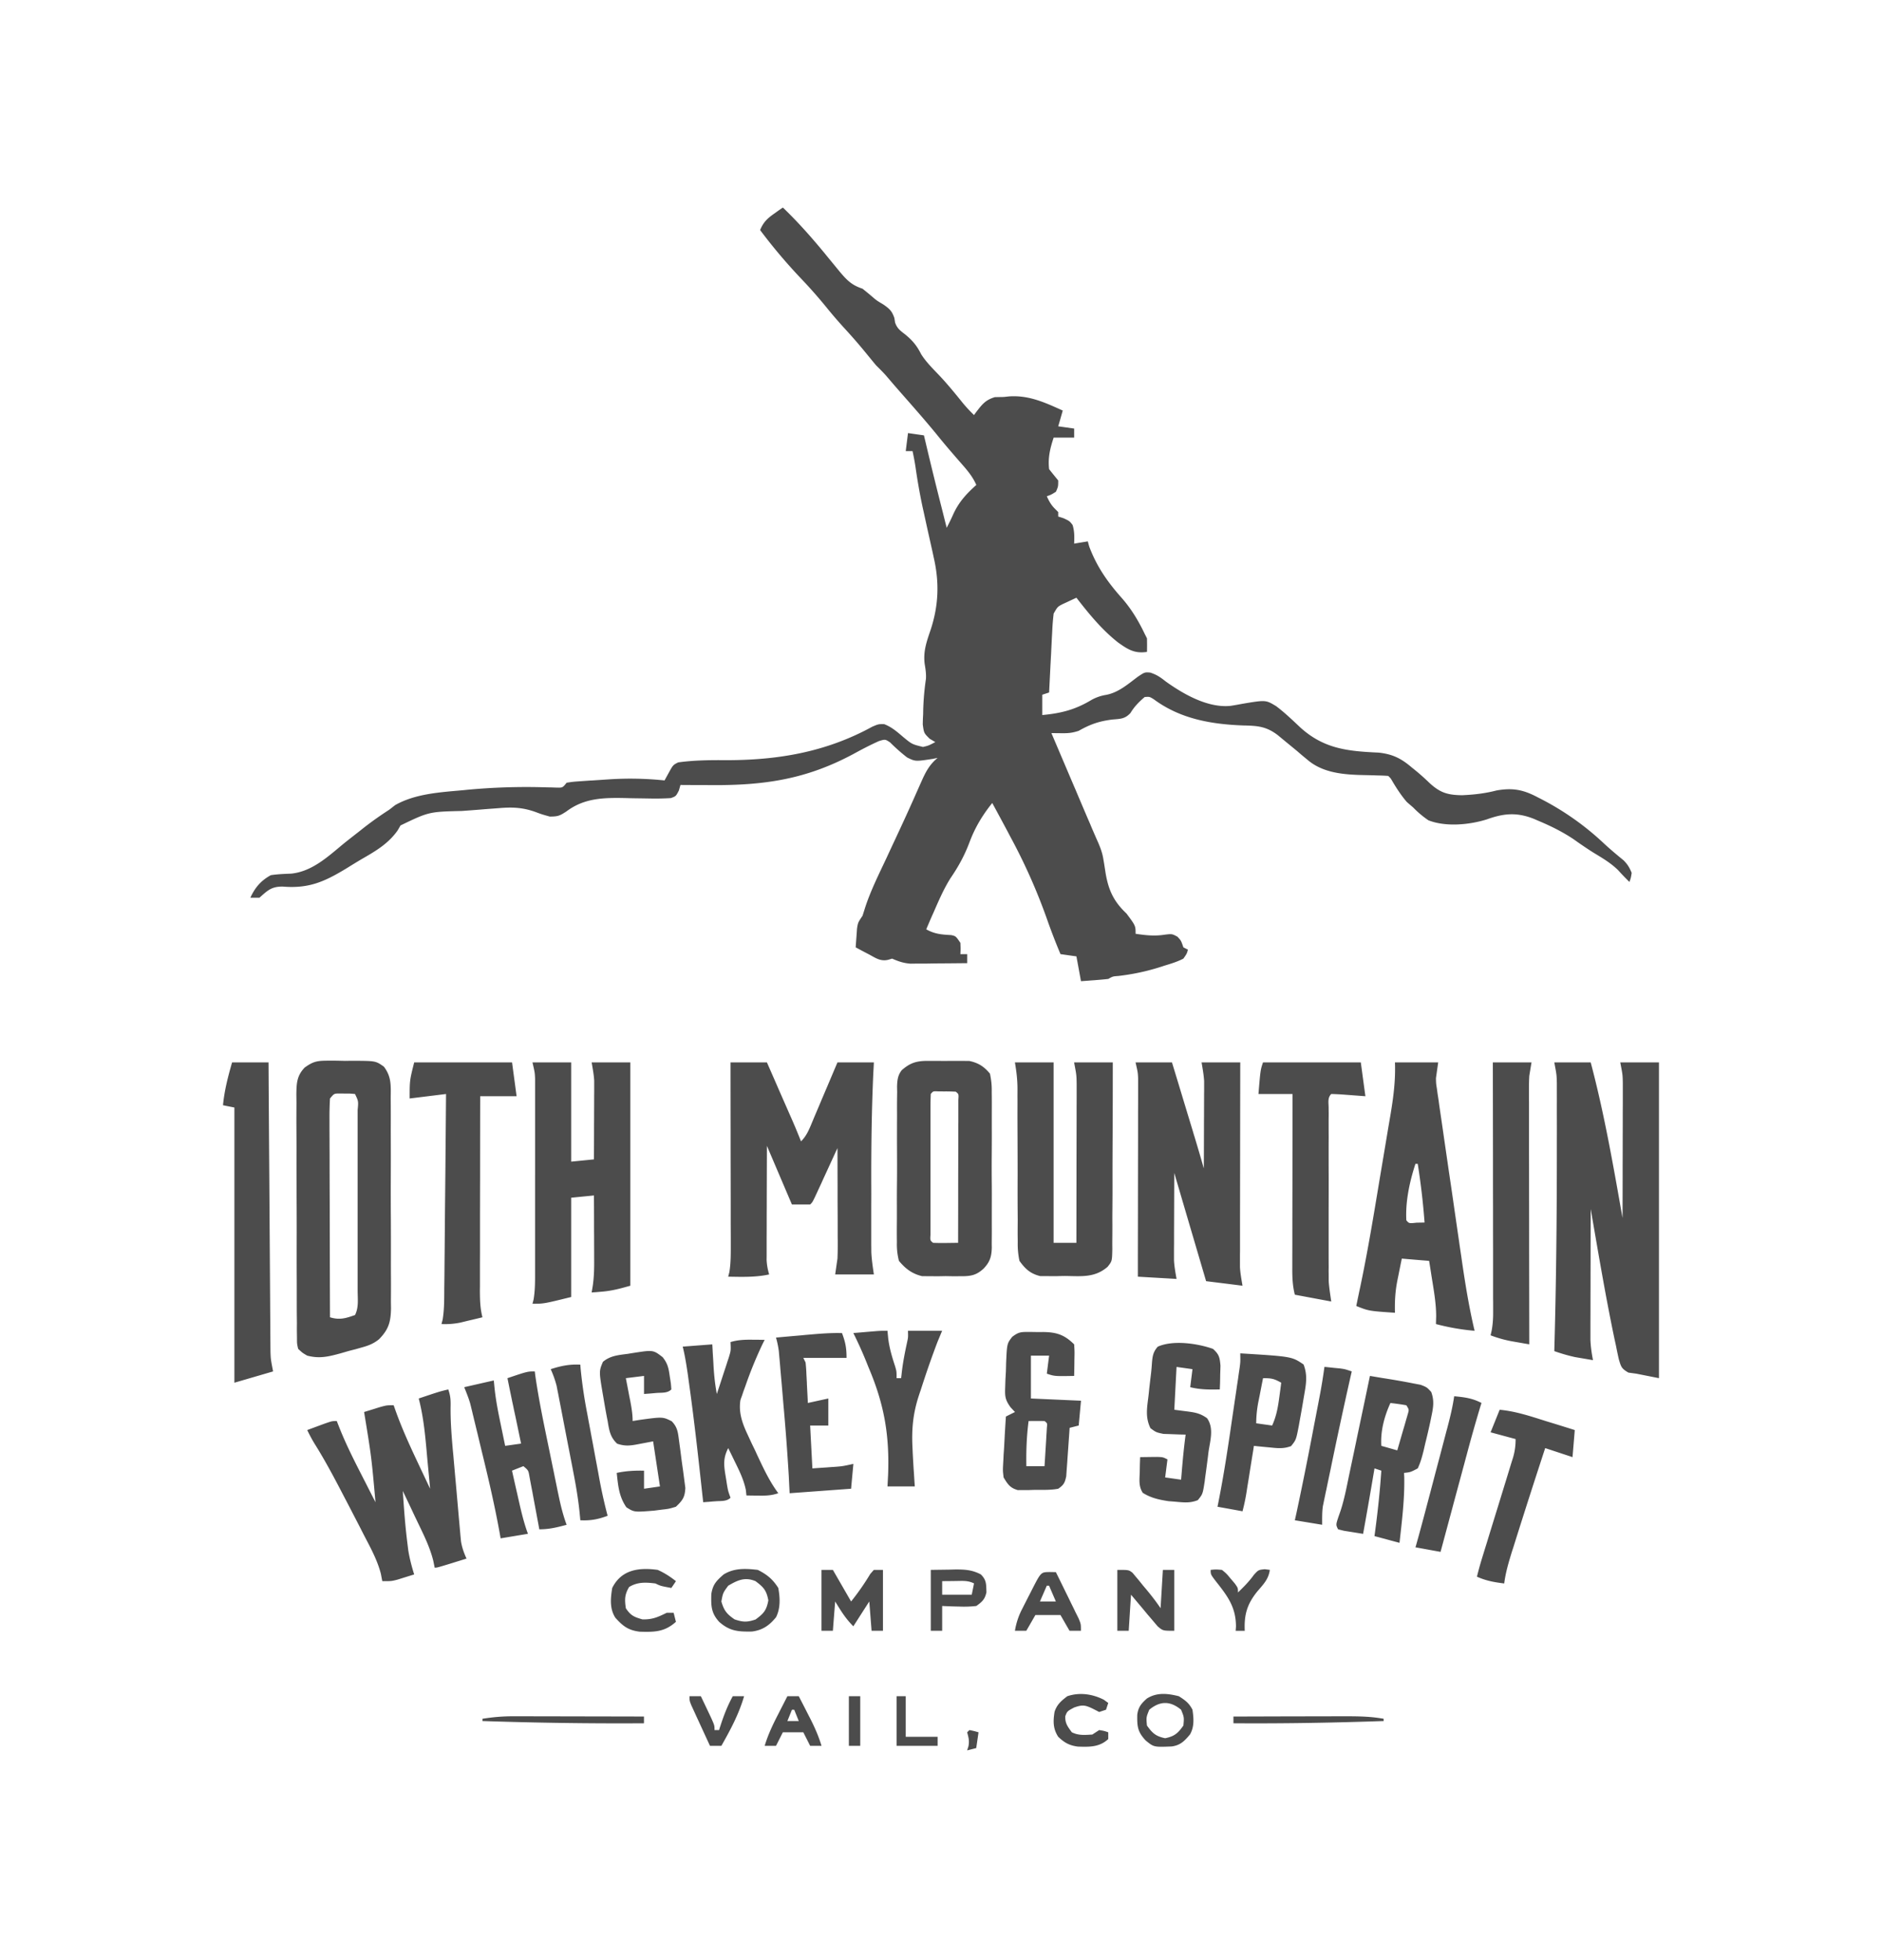 <svg xmlns="http://www.w3.org/2000/svg" width="144" height="150"><path d="M59.902 15.883c1.16 1.113 2.223 2.316 3.243 3.558.19.235.19.235.39.477l.711.867c.55.652.918 1.035 1.75 1.309.262.21.524.422.774.64.308.262.308.262.835.578.477.336.641.493.829 1.028.015.11.035.219.05.332.16.469.395.625.786.93.558.46.882.851 1.21 1.5.407.648.97 1.18 1.493 1.738.597.644 1.148 1.32 1.699 2.004.273.328.547.625.855.918.063-.086.121-.172.188-.258.441-.57.703-.906 1.414-1.113l.664-.012c.133-.012.27-.027.41-.043 1.531-.106 2.75.469 4.113 1.082-.113.398-.226.797-.347 1.207.402.055.804.113 1.219.172v.691H80.62c-.273.828-.445 1.532-.348 2.414.23.293.461.578.696.864 0 .464 0 .464-.172.863-.36.226-.36.226-.7.348.176.386.329.668.633.968l.239.239v.343l.414.133c.457.215.457.215.687.516.149.488.14.918.118 1.426.347-.059.69-.114 1.046-.172.036.129.07.261.11.398.574 1.531 1.41 2.727 2.492 3.938.734.84 1.27 1.734 1.75 2.738.059.113.117.23.176.348.008.343.008.687 0 1.035-.953.144-1.469-.192-2.215-.723-1.242-.98-2.215-2.176-3.184-3.422-.226.102-.449.207-.675.313-.126.058-.25.117-.38.175-.39.204-.39.204-.687.723-.055.461-.09.906-.11 1.371l-.023.403c-.02.425-.043.851-.062 1.277l-.047.867-.106 2.121c-.171.059-.343.113-.523.172v1.555c1.438-.133 2.512-.407 3.746-1.145a3.34 3.34 0 0 1 1.14-.398c.954-.184 1.669-.824 2.427-1.39.523-.349.523-.349.945-.317.496.16.785.36 1.191.683 1.36.973 3.227 2.043 4.961 1.864.305-.047.61-.102.914-.16 1.774-.297 1.774-.297 2.57.183.657.496 1.25 1.066 1.848 1.629 1.805 1.64 3.633 1.82 5.985 1.926 1.066.113 1.726.437 2.535 1.129.254.203.254.203.508.414.296.254.585.515.863.785.808.742 1.379.918 2.484.933.899-.039 1.762-.136 2.633-.363 1.254-.222 2.07-.058 3.168.528a21.09 21.09 0 0 1 4.996 3.469c.504.472 1.031.913 1.566 1.35.301.302.461.567.618.962-.063.39-.063.39-.172.691-.301-.297-.59-.594-.871-.906-.567-.559-1.239-.945-1.914-1.356a32.763 32.763 0 0 1-1.504-1.02c-.844-.558-1.703-.987-2.633-1.378-.184-.078-.184-.078-.367-.16-1.32-.527-2.313-.438-3.621.031-1.344.422-3.153.59-4.473.07a7.495 7.495 0 0 1-1.16-.976c-.16-.14-.324-.277-.488-.422-.418-.484-.747-.988-1.075-1.535-.16-.281-.16-.281-.351-.461-.254-.02-.504-.031-.758-.035-.156-.004-.313-.012-.473-.016l-.984-.023c-1.399-.047-2.856-.215-3.957-1.157-.125-.101-.25-.207-.383-.316-.203-.172-.203-.172-.41-.352-.336-.277-.676-.554-1.012-.832l-.472-.39c-.88-.672-1.543-.719-2.641-.742-2.469-.09-4.832-.508-6.848-2.004-.324-.2-.324-.2-.695-.172-.441.375-.79.73-1.09 1.226-.426.457-.762.442-1.379.496-1.015.126-1.695.364-2.578.864-.504.168-.82.191-1.34.183-.14 0-.281-.004-.426-.004-.16-.003-.16-.003-.324-.003l1.383 3.25c.156.367.313.738.473 1.105.222.531.449 1.063.675 1.594.07.164.141.328.211.496l.204.469c.062.148.12.293.187.445.156.363.313.723.473 1.082.175.418.3.77.37 1.21l.06.352c.035.235.074.47.109.704.222 1.304.613 2.171 1.601 3.101.696.934.696.934.696 1.55.777.114 1.449.192 2.23.067.555-.066.555-.066.969.153.281.3.281.3.457.816.113.059.23.117.348.176-.082.308-.082.308-.348.687-.461.243-.95.387-1.45.54-.136.046-.277.09-.421.136-1.031.32-2.035.528-3.11.653-.418.03-.418.03-.765.226-.356.04-.711.07-1.067.098-.285.02-.285.02-.578.043-.148.011-.293.023-.445.03-.113-.624-.23-1.253-.348-1.897-.402-.055-.804-.114-1.218-.172a46.615 46.615 0 0 1-1.008-2.606 44.339 44.339 0 0 0-2.825-6.37l-.21-.4a289.02 289.02 0 0 0-1.18-2.19c-.758.945-1.32 1.882-1.742 3.01-.375.997-.84 1.849-1.442 2.728-.543.859-.937 1.792-1.343 2.722-.063.133-.122.27-.184.41l-.34.797c.645.363 1.18.403 1.91.442.352.078.352.078.703.593.02.465.02.465 0 .864h.52v.691c-.793.008-1.586.016-2.383.02l-.683.011h-.657c-.199.004-.398.004-.605.008-.547-.039-.918-.172-1.418-.387-.11.036-.219.067-.332.098-.582.121-.942-.16-1.453-.43a82.8 82.8 0 0 1-.567-.297c-.144-.078-.285-.152-.433-.234.02-.305.043-.61.066-.914l.035-.516c.074-.468.074-.468.422-.984a59.9 59.9 0 0 0 .2-.629c.429-1.316 1.054-2.555 1.64-3.805.187-.406.375-.812.566-1.218l.375-.805c.364-.781.723-1.566 1.075-2.355.078-.176.156-.348.234-.528l.422-.949c.324-.723.605-1.277 1.234-1.793-.12.023-.246.047-.37.074-1.329.203-1.329.203-1.958-.105a13.467 13.467 0 0 1-1.3-1.149c-.38-.254-.38-.254-.856-.11-.668.298-1.309.634-1.95.985-3.605 1.934-6.777 2.41-10.87 2.387-.231-.004-.465-.004-.696-.004a239.6 239.6 0 0 1-1.676-.008l-.12.422c-.227.442-.227.442-.614.582-.555.035-1.102.043-1.656.031l-.688-.011c-.351-.004-.707-.008-1.062-.02-1.692-.035-3.196-.027-4.59 1.024-.504.328-.64.39-1.273.39-.618-.175-.618-.175-.965-.304-1-.38-1.813-.434-2.875-.344l-.461.035c-.32.023-.637.047-.957.074-.485.04-.97.074-1.453.11-2.532.062-2.532.062-4.707 1.109-.07.125-.141.246-.215.375-.711 1.012-1.66 1.57-2.72 2.18-.405.238-.804.484-1.206.734-1.688 1.023-2.871 1.55-4.856 1.39-.863-.015-1.175.294-1.796.852h-.696c.36-.781.801-1.304 1.567-1.726.523-.078 1.03-.098 1.558-.118 1.61-.164 2.824-1.312 4.016-2.296.418-.336.84-.664 1.262-.993.148-.12.148-.12.304-.242a26.41 26.41 0 0 1 1.914-1.355c.153-.117.301-.235.457-.356 1.551-.883 3.465-.984 5.215-1.144l.348-.035a48.472 48.472 0 0 1 5.785-.188c.277.008.277.008.555.012.164.004.324.012.488.015.422.008.422.008.734-.375.485-.074.485-.074 1.098-.117l.68-.047a8.84 8.84 0 0 0 .355-.02l1.051-.07a25.15 25.15 0 0 1 4.305.079l.324-.59c.328-.594.328-.594.719-.79 1.172-.163 2.347-.179 3.527-.171 4.023.02 7.75-.598 11.32-2.559.477-.203.477-.203.914-.199.582.227.973.574 1.446.977.68.562.68.562 1.523.77.422-.099.422-.099.945-.372l-.43-.254c-.44-.433-.44-.433-.53-1.09.003-.254.011-.508.027-.758.004-.132.004-.265.008-.402a19.9 19.9 0 0 1 .207-2.324c.027-.406-.032-.766-.098-1.168-.117-.953.152-1.695.457-2.594.613-1.86.676-3.62.242-5.515-.031-.141-.058-.278-.09-.422l-.293-1.309c-.129-.574-.254-1.148-.379-1.723-.03-.14-.062-.277-.093-.417a44.954 44.954 0 0 1-.528-2.97 18.69 18.69 0 0 0-.242-1.32h-.52c.055-.457.114-.91.173-1.382.402.058.804.117 1.218.175l.13.543c.405 1.723.827 3.438 1.265 5.153.117.46.23.922.347 1.379.172-.336.34-.672.493-1.016.425-.941 1.004-1.578 1.773-2.262-.289-.675-.75-1.191-1.23-1.738-.176-.203-.352-.402-.524-.605a50.334 50.334 0 0 1-1.273-1.52c-.906-1.105-1.852-2.176-2.797-3.25-.363-.414-.719-.828-1.074-1.246-.246-.277-.504-.531-.766-.79-.242-.288-.48-.581-.719-.874a41.524 41.524 0 0 0-1.632-1.887 36.799 36.799 0 0 1-1.532-1.781 37.964 37.964 0 0 0-1.863-2.106 41.834 41.834 0 0 1-3.133-3.71c.246-.594.54-.88 1.067-1.25.125-.09.253-.18.382-.274l.293-.2ZM118.926 81.3h2.785c1.043 3.927 1.73 7.915 2.437 11.91.004-1.397.008-2.8.008-4.198.004-.653.004-1.301.004-1.953.004-.625.004-1.254.004-1.883 0-.239.004-.477.004-.715v-1.586c-.012-.625-.012-.625-.195-1.574h2.96v24.164l-1.738-.344-.601-.082c-.531-.312-.555-.434-.727-1.004a32.773 32.773 0 0 1-.219-1.039l-.125-.574c-.687-3.285-1.238-6.598-1.812-9.902-.004 1.355-.008 2.71-.008 4.066-.004.629-.004 1.258-.004 1.887-.004.609-.004 1.215-.004 1.824 0 .344-.004.687-.004 1.031v1.195c.02.536.094 1.04.196 1.563-.301-.05-.598-.102-.895-.152l-.5-.086a13.33 13.33 0 0 1-1.566-.453l.015-.579c.13-4.738.176-9.476.18-14.214v-1.286c.004-.68.004-1.359 0-2.039v-.754c.004-.351 0-.699 0-1.046v-.594c-.016-.633-.016-.633-.195-1.582Zm-93.891-.132h.668c.227.004.453.008.692.016a39.9 39.9 0 0 1 .69-.008c1.661.011 1.661.011 2.286.449.59.781.531 1.438.524 2.39 0 .188.003.376.003.567.004.617.004 1.234 0 1.852a396.122 396.122 0 0 1 0 4.336c0 .808 0 1.617.008 2.421.004 1.118.008 2.235.004 3.348 0 .426 0 .852.004 1.277.004.594 0 1.188-.004 1.782l.008.53c-.02 1.036-.18 1.606-.914 2.356-.395.32-.762.473-1.25.61l-.547.156c-.187.047-.371.094-.562.145l-.563.164c-.934.254-1.617.43-2.574.183-.371-.215-.371-.215-.695-.52-.09-.386-.09-.386-.09-.847-.004-.176-.004-.352-.008-.531 0-.192 0-.383.004-.582-.004-.2-.004-.403-.008-.61-.004-.554-.004-1.109-.004-1.664 0-.465 0-.93-.004-1.39a459.406 459.406 0 0 1 0-3.282c0-1.125-.004-2.254-.012-3.379-.003-.968-.007-1.937-.003-2.906 0-.578-.004-1.156-.008-1.734-.004-.645 0-1.29.004-1.934-.004-.191-.004-.383-.008-.578.012-.855.02-1.445.633-2.086.632-.46.945-.527 1.726-.531Zm.215 2.894a23.641 23.641 0 0 0-.04 1.579v.492c0 .543.005 1.086.005 1.625.004.375.004.75.004 1.125 0 .988.004 1.976.008 2.965.003 1.007.003 2.015.007 3.023.004 1.98.008 3.957.016 5.934.727.226 1.2.082 1.914-.172.297-.582.2-1.246.2-1.887V84.95c.066-.673.066-.673-.2-1.231-.36-.035-.36-.035-.77-.035-.14 0-.28-.004-.425-.004-.407.004-.407.004-.719.382ZM55.895 81.3h2.785c.316.723.633 1.442.945 2.165.11.246.215.492.324.738.156.352.309.703.465 1.059a48.837 48.837 0 0 1 .875 2.082c.473-.469.664-1.024.918-1.625.055-.13.105-.254.16-.383.172-.402.344-.805.512-1.211.117-.27.23-.543.348-.816.285-.668.566-1.34.851-2.008h2.785c-.011.246-.023.492-.039.75-.129 2.797-.164 5.594-.16 8.398.004.602.004 1.203 0 1.809v3.008c.004.175.004.351.004.53.023.579.113 1.157.195 1.731h-2.96c.058-.398.113-.8.175-1.21.012-.305.02-.61.02-.915v-.511c-.004-.18-.004-.356-.004-.543v-.563c0-.59-.004-1.18-.008-1.773v-1.203c-.004-.985-.004-1.965-.008-2.95-.058.125-.117.25-.176.38l-.773 1.683c-.09.195-.18.39-.27.594l-.261.562c-.078.172-.16.348-.243.524-.195.402-.195.402-.367.574h-1.394c-.633-1.48-1.262-2.961-1.914-4.489l-.012 3.872c0 .437 0 .879-.004 1.316 0 .629 0 1.262-.004 1.89v1.153c0 .242 0 .242-.004.488.02.399.082.739.196 1.121-1.04.227-2.075.188-3.133.172.027-.113.054-.222.086-.336.113-.687.11-1.355.11-2.05v-.461c0-.5-.005-1-.005-1.5v-1.04c0-.914-.004-1.824-.004-2.738-.004-.93-.004-1.863-.004-2.793a2502.54 2502.54 0 0 1-.007-5.48Zm30.992 0h2.785c.293.962.586 1.923.875 2.884.098.328.2.652.297.98.144.469.285.941.43 1.414.062.215.062.215.132.438.239.796.477 1.597.703 2.398.008-.988.008-1.98.012-2.969 0-.336 0-.672.004-1.007 0-.485.004-.97.004-1.454 0-.148 0-.296.004-.453v-.8c-.028-.481-.117-.958-.195-1.43h2.96c-.003.48-.003.96-.003 1.457-.004 1.59-.004 3.18-.008 4.77 0 .96 0 1.925-.004 2.89 0 .93 0 1.86-.004 2.789v2.555c-.004.218-.004.218-.004.445v.77c.027.472.117.941.195 1.414-.918-.118-1.836-.23-2.785-.348-.805-2.734-1.61-5.469-2.437-8.285l-.012 3.472c0 .364-.004.723-.004 1.094v.864c-.004.218-.004.218-.004.445v.808c.024.48.113.957.195 1.43-.976-.058-1.957-.113-2.96-.172v-1.414c.003-1.539.007-3.078.007-4.617 0-.934.004-1.867.004-2.8.004-.903.004-1.805.004-2.704v-1.031c.004-.485.004-.965.004-1.445v-1.176c-.02-.438-.02-.438-.195-1.211Zm-46.145 0h2.961v7.595l1.742-.172c.004-.891.008-1.782.008-2.672.004-.301.004-.606.004-.906.004-.438.004-.875.004-1.31.004-.136.004-.269.004-.41v-.722c-.028-.473-.117-.937-.195-1.402h2.96v17.09c-.796.222-1.375.386-2.164.453l-.457.039-.34.023c.044-.254.044-.254.086-.511.106-.727.114-1.442.106-2.172v-.414c0-.43-.004-.864-.004-1.293-.004-.293-.004-.586-.004-.883 0-.715-.004-1.434-.008-2.149l-1.742.172v7.598c-2.09.516-2.09.516-2.96.516.03-.11.058-.22.085-.329.121-.722.113-1.425.113-2.156V82.528c-.02-.45-.02-.45-.199-1.227Zm65.992 0h3.309c-.059.4-.113.798-.172 1.208.008.402.008.402.067.773l.058.426c.024.148.047.297.07.453.024.16.043.324.067.488l.234 1.594c.055.371.106.742.16 1.113l.34 2.34c.149.993.293 1.985.434 2.977.113.77.222 1.535.336 2.305.05.367.105.73.16 1.097.277 1.938.578 3.86 1.031 5.766a17.225 17.225 0 0 1-2.957-.516c.004-.191.008-.383.016-.578 0-.887-.137-1.742-.278-2.617-.027-.156-.05-.317-.078-.48a90.23 90.23 0 0 0-.183-1.16c-.692-.055-1.38-.114-2.09-.173-.09.434-.176.864-.262 1.297-.023.117-.05.239-.074.364-.168.843-.211 1.625-.188 2.484-2.004-.137-2.004-.137-2.96-.52.101-.492.203-.984.308-1.476.586-2.781 1.043-5.582 1.508-8.387l.363-2.16.281-1.684c.047-.265.09-.53.137-.796.234-1.387.418-2.727.363-4.137Zm1.567 7.766c-.446 1.364-.774 2.88-.696 4.317.207.246.207.246.793.183.297-.004.297-.004.602-.011a54.25 54.25 0 0 0-.523-4.489h-.176Zm-37.344-7.882h.645c.218 0 .437.004.664.007.218-.004.437-.007.66-.007h.644c.192.004.383.004.582.004.696.14 1.153.433 1.594.976.106.512.145.883.137 1.395 0 .14.004.277.004.418.004.457 0 .914 0 1.367v.953c.004.664 0 1.332-.004 1.996-.008.852-.004 1.703.004 2.55.004.657 0 1.313 0 1.97v.94c.004.438 0 .88-.004 1.317 0 .196 0 .196.004.39-.016.716-.149 1.122-.637 1.63-.523.472-.918.57-1.637.574-.203 0-.406 0-.617.004l-.633-.012-.636.012c-.204-.004-.407-.004-.618-.004-.183-.004-.367-.004-.554-.004-.774-.187-1.266-.562-1.774-1.172a5.017 5.017 0 0 1-.156-1.418c0-.136-.004-.277-.004-.418-.004-.457 0-.91.004-1.367v-.953c-.004-.664 0-1.328.008-1.992.008-.852.004-1.703 0-2.555-.004-.656 0-1.312 0-1.969.004-.312.004-.625 0-.941 0-.438.004-.875.012-1.316-.004-.13-.004-.258-.008-.391.015-.492.05-.887.367-1.277.64-.559 1.113-.7 1.953-.707Zm.262 2.53c-.016.352-.024.7-.024 1.048v9.73c-.027.434-.027.434.2.617.32.012.644.016.968.012.176-.004.352-.004.532-.008.136 0 .273-.004.414-.004.004-1.484.007-2.964.007-4.449 0-.687.004-1.375.004-2.062.004-.664.004-1.328.004-1.993 0-.253 0-.507.004-.761v-1.676c.031-.438.031-.438-.195-.625-.29-.016-.578-.023-.867-.02-.16 0-.317-.003-.48-.003-.388-.02-.388-.02-.567.195Zm6.437-2.414h2.961v13.81h1.742c.004-1.65.004-3.297.008-4.942 0-.766 0-1.531.004-2.297 0-.738.004-1.476.004-2.215v-.844c.004-.394.004-.792.004-1.187v-.68c-.012-.683-.012-.683-.195-1.644h2.96c0 1.988-.003 3.976-.015 5.965-.004.921-.008 1.843-.008 2.77.004.89 0 1.78-.008 2.671-.004.34-.004.68 0 1.02 0 .476-.004.953-.008 1.43 0 .14.004.28.004.425-.02.93-.02.93-.363 1.363-.984.852-2.02.715-3.258.7-.218.003-.441.007-.664.015-.32 0-.32 0-.644-.004h-.582c-.75-.18-1.149-.543-1.594-1.168a6.061 6.061 0 0 1-.133-1.398c0-.137 0-.274-.004-.414-.004-.45 0-.899.004-1.348-.004-.312-.004-.625-.008-.937-.004-.825-.004-1.649 0-2.473 0-1-.004-2-.008-3-.003-.777-.007-1.555-.003-2.332v-.438c-.004-.265 0-.53 0-.796 0-.72-.075-1.332-.196-2.051ZM34.3 106.328c.177.516.188.824.177 1.36-.012 1.117.078 2.214.175 3.328.032.312.032.312.059.636l.117 1.32c.063.673.121 1.348.18 2.02.039.43.074.86.113 1.29.02.198.035.402.055.609.015.187.035.37.05.566l.047.496c.079.48.223.879.422 1.32-.375.118-.746.23-1.12.348-.208.063-.419.129-.63.192-.515.152-.515.152-.687.152-.035-.18-.07-.36-.11-.543-.28-1.117-.812-2.133-1.304-3.168-.102-.211-.2-.418-.297-.629-.242-.512-.485-1.02-.727-1.527.086 1.293.176 2.586.336 3.87l.082.669c.106.64.258 1.226.453 1.847l-.828.258c-.152.047-.308.098-.465.145-.449.113-.449.113-1.144.113-.04-.184-.074-.367-.11-.559-.269-1.05-.785-1.984-1.285-2.945-.101-.2-.203-.394-.304-.598l-.914-1.765c-.086-.164-.172-.332-.262-.5-.734-1.414-1.473-2.824-2.324-4.176a11.636 11.636 0 0 1-.547-1.02c.308-.117.62-.23.933-.347.176-.063.348-.13.528-.192.453-.152.453-.152.8-.152.036.098.075.195.114.293.504 1.305 1.12 2.54 1.758 3.785.105.207.21.414.32.625.254.504.512 1.008.77 1.512-.31-3.473-.31-3.473-.872-6.906l.84-.258c.153-.05.309-.098.469-.145.434-.113.434-.113.953-.113.04.11.078.219.117.332.477 1.348 1.059 2.633 1.668 3.926.098.207.196.414.293.625.239.5.473 1 .711 1.504-.066-.735-.137-1.469-.207-2.203l-.066-.746c-.121-1.34-.258-2.649-.598-3.957 1.586-.532 1.586-.532 2.262-.692Zm-3.827 7.078.172.344ZM31.691 81.3h7.489c.113.856.23 1.708.347 2.59h-2.785a3316.06 3316.06 0 0 0-.008 6.235c-.004.965-.004 1.93-.007 2.895v2.793c0 .355-.004.71-.004 1.066v1.492c0 .149-.004.293-.004.445.004.688.023 1.32.195 1.989-.355.09-.715.175-1.074.257-.203.051-.403.098-.61.149a5.828 5.828 0 0 1-1.449.113c.028-.11.055-.219.086-.332.121-.722.121-1.433.125-2.168 0-.242 0-.242.004-.492.008-.539.012-1.078.016-1.617l.011-1.125.024-2.95c.012-1.003.02-2.011.031-3.015.016-1.969.035-3.938.05-5.906l-2.784.344c0-1.383 0-1.383.347-2.762Zm-13.933 0h2.789a5377.07 5377.07 0 0 0 .059 8.79 170729.105 170729.105 0 0 0 .063 9.527c.003.7.01 1.403.015 2.102 0 .312 0 .312.003.629 0 .191.004.382.004.582 0 .164.004.332.004.504.02.574.02.574.2 1.515l-2.961.864v-21.06c-.29-.058-.575-.112-.872-.175.11-1.137.38-2.176.696-3.277Zm78.879 0h7.484c.117.856.23 1.708.352 2.59l-1.703-.128a17.733 17.733 0 0 0-.91-.043c-.305.3-.196.695-.2 1.097 0 .133.004.266.004.407 0 .136 0 .277-.004.422 0 .464 0 .925.004 1.39-.004.324-.004.645-.004.965 0 .68 0 1.355.004 2.031 0 .867 0 1.73-.004 2.598v2.953c0 .445 0 .895.004 1.34 0 .133-.004.262-.004.398.004.125.004.246.004.375v.32c.031.532.121 1.055.195 1.583l-2.785-.52c-.183-.723-.199-1.375-.195-2.113v-.434c0-.472.004-.945.004-1.418v-.984c0-.863.004-1.727.004-2.59.004-.879.004-1.762.004-2.64.004-1.727.004-3.454.007-5.18H96.29c.152-1.836.152-1.836.348-2.418Zm17.586 0h2.96c-.058.34-.113.684-.171 1.036-.016.3-.024.602-.024.906v.528c0 .187 0 .375.004.57v3.969c.004 1.082.004 2.168.004 3.25.004 1.234.004 2.468.004 3.703l.012 7.613a50.04 50.04 0 0 1-.918-.16c-.172-.028-.344-.059-.516-.09a9.463 9.463 0 0 1-1.527-.438l.086-.378c.082-.461.11-.88.11-1.348v-.516c0-.183 0-.367-.005-.558v-3.871c-.004-1.059-.004-2.114-.004-3.172-.004-1.203-.004-2.41-.004-3.614l-.011-7.43Zm-9.403 23.993 1 .168c.188.027.375.059.567.09.586.097 1.168.199 1.754.316l.558.106c.473.183.473.183.809.547.25.675.156 1.199.012 1.882-.032.157-.063.313-.098.477a50.46 50.46 0 0 1-.367 1.57c-.043.184-.082.364-.125.547-.121.484-.239.926-.453 1.375-.559.293-.559.293-1.047.344.004.097.007.195.015.297.035 1.695-.175 3.37-.363 5.054-.633-.168-1.262-.34-1.914-.515l.07-.528c.196-1.492.352-2.976.453-4.48l-.523-.172c-.027.172-.027.172-.059.352a373.999 373.999 0 0 1-.812 4.656l-.945-.152a37.389 37.389 0 0 1-.536-.086c-.14-.036-.285-.07-.433-.11-.176-.344-.176-.344.043-1 .05-.136.097-.277.148-.422.297-.91.469-1.847.664-2.78.047-.216.09-.43.137-.653.121-.57.242-1.14.36-1.711.12-.582.245-1.164.367-1.75.242-1.14.48-2.281.718-3.422Zm1.567 2.074c-.465 1.016-.77 2.156-.696 3.278.403.113.805.226 1.22.347l.444-1.535.13-.437c.038-.141.081-.282.12-.422.04-.13.075-.258.114-.391.097-.336.097-.336-.114-.668-.402-.07-.812-.129-1.218-.172Zm-65.469-2.417c.016.109.027.222.043.34.273 1.89.668 3.757 1.055 5.628.12.582.238 1.164.359 1.746.074.371.152.742.227 1.113.035.172.07.344.109.524.168.816.352 1.601.644 2.386-.742.196-1.316.344-2.09.344-.023-.133-.05-.27-.074-.406l-.34-1.816-.117-.641a86.94 86.94 0 0 1-.222-1.172c-.082-.476-.082-.476-.465-.797l-.871.344c.136.613.273 1.223.414 1.836l.117.52c.191.843.387 1.663.688 2.476l-2.09.348-.082-.461c-.356-1.969-.805-3.91-1.278-5.856-.133-.539-.261-1.082-.39-1.625-.086-.344-.168-.691-.254-1.039-.04-.16-.074-.32-.117-.484-.036-.153-.07-.301-.11-.457-.047-.196-.047-.196-.097-.395-.122-.426-.293-.84-.457-1.25.746-.172 1.492-.34 2.261-.515.024.214.043.433.067.66.101.918.277 1.812.468 2.715.032.156.063.316.098.476.078.387.16.77.238 1.153l1.22-.172-.079-.368c-.113-.55-.23-1.101-.344-1.652l-.125-.574a15.867 15.867 0 0 0-.117-.559l-.105-.511c-.094-.45-.184-.895-.274-1.344 1.531-.516 1.531-.516 2.09-.516Zm37.641-3.02h.41c.136.004.277.004.422.007.207 0 .207 0 .421-.003 1.028.011 1.633.207 2.376.945.035.562.035.562.019 1.226 0 .223-.004.446-.008.672l-.011.516c-1.493.027-1.493.027-2.09-.172.058-.457.113-.91.175-1.379H78.88v3.278c1.266.058 2.527.113 3.832.171l-.176 1.899c-.344.086-.344.086-.695.176l-.024.37-.117 1.669c-.015.191-.027.382-.039.582-.015.187-.027.37-.043.562l-.035.52c-.105.5-.191.668-.613.957-.57.11-1.149.086-1.73.086-.157.004-.317.008-.481.015h-.461c-.137 0-.277.004-.422.004-.594-.164-.773-.453-1.086-.969-.062-.527-.062-.527-.031-1.105.012-.207.023-.414.031-.629.016-.215.031-.43.043-.652l.035-.66c.028-.54.063-1.079.098-1.614.23-.117.457-.23.695-.347-.172-.18-.172-.18-.344-.368-.414-.578-.433-.835-.406-1.535.008-.199.012-.394.02-.597l.035-.618c.004-.203.012-.41.015-.617.067-1.5.067-1.5.47-2.02.417-.312.593-.374 1.109-.37Zm.144 6.816c-.152 1.16-.191 2.285-.172 3.453h1.39c.036-.543.067-1.086.102-1.629.008-.156.02-.312.028-.468.008-.149.015-.297.027-.45l.024-.414c.035-.324.035-.324-.18-.492a31.688 31.688 0 0 0-1.219 0Zm-21.109-6.223c.168 0 .34 0 .52.004.195.004.195.004.394.004l-.156.309a31.378 31.378 0 0 0-1.305 3.187c-.07.196-.07.196-.145.395-.043.129-.086.254-.129.387a6.64 6.64 0 0 0-.12.336c-.153.964.156 1.804.562 2.664l.273.59c.094.199.192.398.29.601.093.2.183.402.28.605.442.938.876 1.832 1.493 2.665-.547.183-.938.19-1.512.183-.176 0-.348-.004-.527-.004-.13-.004-.262-.004-.399-.008l-.047-.433c-.152-.715-.425-1.305-.746-1.961a24.431 24.431 0 0 1-.175-.36c-.141-.289-.282-.582-.426-.87-.387.753-.344 1.269-.207 2.093.035.211.07.422.101.637.094.55.094.55.282 1.07-.305.297-.73.235-1.145.27-.176.011-.352.027-.531.043-.137.007-.274.02-.414.03a23.801 23.801 0 0 0-.055-.491c-.309-2.86-.625-5.719-1.023-8.57-.028-.208-.059-.419-.086-.633-.11-.75-.22-1.477-.403-2.215l2.262-.172c.012.187.023.375.031.566l.047.75c.008.121.012.246.02.371.043.715.117 1.407.25 2.11.175-.531.351-1.067.523-1.598.074-.226.074-.226.152-.457l.141-.441a9.72 9.72 0 0 0 .133-.407c.125-.425.125-.425.098-1.07.574-.172 1.097-.187 1.699-.18Zm-6.894 1.332c.394.497.46.852.546 1.47.031.187.059.37.086.558.02.222.02.222.035.445-.304.3-.73.238-1.14.27l-.536.047-.414.03v-1.382c-.46.059-.918.113-1.39.172.035.195.074.387.113.586.047.254.098.511.145.765.027.125.05.254.078.383.097.524.183 1.012.183 1.547l.524-.086c1.777-.242 1.777-.242 2.465.102.46.472.476.87.566 1.52l.047.35c.035.247.066.493.097.735.047.375.098.75.153 1.121l.094.719c.027.215.058.43.086.652-.032.715-.208.961-.723 1.446-.528.16-.528.16-1.11.226-.19.024-.382.051-.582.074-1.5.118-1.5.118-2.093-.257-.57-.817-.637-1.657-.742-2.633.71-.153 1.363-.184 2.09-.172v1.383c.605-.086.605-.086 1.218-.176-.172-1.137-.344-2.277-.523-3.45-.532.102-.532.102-1.075.204-.644.125-1.05.187-1.675-.024-.54-.5-.614-1.039-.73-1.734-.024-.129-.052-.254-.075-.387a63.042 63.042 0 0 1-.211-1.187c-.023-.133-.043-.266-.07-.406-.309-1.829-.309-1.829-.004-2.551.566-.477 1.195-.516 1.914-.613.14-.024.285-.047.43-.07 1.5-.231 1.5-.231 2.222.323Zm42.109-.632c.472.422.52.656.574 1.285-.004.219-.012.433-.02.656-.004.328-.004.328-.011.66-.008.168-.012.336-.02.504-.785.016-1.496.02-2.262-.172.055-.453.114-.91.172-1.379-.402-.058-.805-.113-1.219-.172-.058 1.082-.113 2.165-.171 3.278l1 .129c.62.082.996.152 1.503.515.555.778.23 1.739.106 2.637-.016.137-.031.273-.05.414-.056.445-.114.89-.177 1.332-.02.145-.039.285-.054.434-.153.992-.153.992-.532 1.457-.566.222-1 .183-1.601.129-.207-.02-.418-.035-.633-.051-.723-.11-1.352-.246-1.977-.64-.32-.505-.25-.97-.23-1.555l.012-.664c.008-.168.011-.336.02-.512l.847-.012c.16 0 .316-.004.48-.004.414.016.414.016.762.188l-.176 1.382c.403.055.805.114 1.22.172.015-.199.015-.199.034-.406.082-1.02.176-2.031.313-3.047-.153 0-.309-.004-.469-.008l-.617-.023c-.203-.008-.406-.012-.613-.02-.563-.12-.563-.12-.993-.437-.414-.844-.257-1.59-.148-2.5.02-.172.039-.348.055-.527.039-.34.078-.68.12-1.02.036-.293.063-.59.083-.887.043-.546.078-.886.449-1.304 1.168-.524 3.047-.25 4.223.168Zm2.089.343c3.946.243 3.946.243 4.844.852.328.848.184 1.547.031 2.43l-.07.418c-.078.464-.16.93-.246 1.394l-.082.461c-.207 1.067-.207 1.067-.59 1.543-.582.223-1.05.16-1.668.098-.219-.02-.441-.04-.668-.063-.168-.015-.336-.035-.508-.054l-.058.386a264.25 264.25 0 0 0-.278 1.727c-.03.203-.062.402-.097.61-.031.19-.063.382-.094.581a14.816 14.816 0 0 1-.344 1.703c-.629-.117-1.261-.23-1.914-.347.031-.149.063-.301.09-.453.395-1.997.7-4.004.992-6.02.082-.566.168-1.137.25-1.703.055-.363.11-.727.16-1.09.028-.168.051-.336.079-.512.02-.156.043-.312.066-.472.02-.14.043-.278.062-.418.055-.43.055-.43.043-1.07Zm1.743 1.899c-.09.45-.176.894-.262 1.34-.027.125-.05.25-.078.382a8.853 8.853 0 0 0-.184 1.731c.403.059.805.113 1.219.172.32-.7.441-1.36.543-2.125.031-.215.058-.434.09-.656.02-.164.043-.329.062-.496-.539-.305-.738-.348-1.39-.348Zm-32.215-3.449c.261.699.347 1.129.347 1.898h-3.308c.058.113.113.227.172.344.027.238.047.476.058.715.008.207.008.207.02.418l.023.441c.004.148.012.293.02.445.02.364.039.727.054 1.086l1.567-.343v2.07h-1.39c.054 1.082.113 2.164.171 3.281.356-.027.711-.05 1.078-.074.2-.016.399-.031.606-.043.633-.05.633-.05 1.453-.23-.059.628-.117 1.253-.176 1.902l-4.703.344c-.02-.426-.043-.852-.063-1.29a182.673 182.673 0 0 0-.41-5.48l-.14-1.656-.094-1.063c-.012-.164-.027-.328-.04-.496-.015-.152-.026-.305-.042-.46-.012-.134-.024-.266-.035-.407a7.074 7.074 0 0 0-.219-1.059c.645-.058 1.293-.117 1.938-.171.273-.028.273-.028.55-.051.856-.075 1.7-.145 2.563-.121Zm50.32 5.867c1.234.113 2.383.504 3.559.875l.64.195c.516.16 1.032.32 1.547.484-.055.684-.113 1.368-.172 2.07l-2.09-.69a590.543 590.543 0 0 0-2.351 7.316c-.086.277-.086.277-.18.562-.254.825-.496 1.621-.605 2.48-.75-.09-1.399-.206-2.086-.519.12-.5.258-.988.41-1.48l.144-.469c.051-.164.102-.332.157-.504l.16-.523c.168-.551.34-1.102.508-1.653.172-.55.34-1.097.508-1.648.105-.34.21-.684.316-1.024l.281-.921c.078-.254.156-.512.238-.766a4.77 4.77 0 0 0 .235-1.543c-.63-.168-1.262-.34-1.914-.516l.695-1.726Zm-46.84-6.043c.016.191.035.387.055.582.09.746.297 1.433.531 2.144.11.383.11.383.11.899h.347c.024-.192.043-.383.067-.582.09-.723.23-1.43.386-2.145.086-.398.086-.398.07-.898h2.614c-.117.277-.23.555-.352.844a70.515 70.515 0 0 0-1.27 3.644 23.54 23.54 0 0 0-.19.567c-.426 1.34-.528 2.523-.454 3.921.008.149.012.297.02.454.02.382.043.77.066 1.156.012.129.02.258.028.39.02.313.039.625.062.934h-2.09l.047-.91c.11-2.973-.289-5.324-1.441-8.067-.055-.132-.11-.265-.164-.406a30.943 30.943 0 0 0-1.055-2.355c.34-.028.676-.055 1.012-.086l.57-.047c.508-.04.508-.04 1.031-.04Zm43.36 5.008c.8.078 1.375.144 2.09.515l-.094.297a118.64 118.64 0 0 0-1.051 3.715c-.059.21-.113.422-.172.64-.152.56-.3 1.118-.453 1.676-.152.57-.309 1.141-.461 1.715l-.902 3.352c-.633-.113-1.266-.23-1.918-.348.078-.27.152-.543.23-.82.285-1.035.559-2.074.832-3.113.051-.188.102-.375.149-.567.105-.39.207-.781.308-1.172l.317-1.195.457-1.738c.047-.18.093-.356.144-.54.211-.804.406-1.593.524-2.417Zm-66.864-2.418.024.308a36.26 36.26 0 0 0 .496 3.387c.035.184.07.367.101.555.075.379.145.761.215 1.144.11.582.219 1.164.325 1.746l.21 1.121.094.52c.176.937.38 1.863.625 2.785-.73.274-1.312.383-2.09.344a7.16 7.16 0 0 0-.027-.305c-.105-1.187-.305-2.347-.535-3.523-.035-.196-.074-.387-.113-.59-.079-.406-.157-.817-.239-1.227l-.363-1.875c-.074-.398-.152-.797-.23-1.195-.036-.188-.07-.371-.11-.563-.031-.175-.066-.351-.101-.53a13.02 13.02 0 0 1-.09-.462 7.941 7.941 0 0 0-.457-1.293c.789-.254 1.425-.386 2.265-.347Zm56.938.172c.25.023.5.05.75.078.14.011.277.027.422.039.394.054.394.054.918.23-.043.176-.082.356-.125.54a388.688 388.688 0 0 0-1.508 7.007c-.106.5-.211 1-.313 1.5-.035.152-.066.3-.097.457-.032.145-.059.285-.09.43-.024.125-.05.246-.078.375-.067.472-.055.953-.055 1.426l-2.09-.344.13-.586a284.25 284.25 0 0 0 1.206-5.973c.09-.48.184-.965.278-1.449.058-.309.12-.621.18-.934l.081-.43c.153-.784.281-1.573.39-2.366Zm-38.485 15.535h.872l1.394 2.418a19.03 19.03 0 0 0 1.469-2.11c.09-.101.18-.203.27-.308h.699v4.66h-.871c-.086-1.11-.086-1.11-.176-2.242-.403.625-.805 1.254-1.219 1.898-.598-.594-.953-1.183-1.39-1.898-.06.738-.118 1.48-.176 2.242h-.872v-4.66Zm22.637 0c.871 0 .871 0 1.156.215.082.097.165.195.247.296.09.106.18.211.273.325.09.113.18.222.273.34l.282.335c.386.465.742.922 1.078 1.422.058-.968.117-1.933.176-2.933h.87v4.66c-.87 0-.87 0-1.269-.34l-.387-.457a34.728 34.728 0 0 0-.386-.45c-.13-.16-.262-.316-.395-.48-.289-.34-.574-.683-.87-1.035-.06.914-.118 1.824-.177 2.762h-.87v-4.66Zm-27.512 0c.708.351 1.153.722 1.57 1.383.138.746.177 1.546-.171 2.238-.516.637-1.04.996-1.848 1.097-1.043.016-1.699-.023-2.508-.746-.62-.683-.62-1.234-.597-2.125.117-.738.386-1.011.945-1.5.816-.5 1.68-.457 2.61-.347Zm-2.261 1.21c-.403.551-.403.551-.524 1.208.203.695.41.957 1.012 1.37.648.216.953.227 1.602.009.625-.457.84-.7.98-1.465-.14-.762-.363-1.008-.98-1.469-.805-.336-1.364-.082-2.09.348Zm15.5-1.21c.469-.008.941-.012 1.426-.02l.445-.012c.73-.003 1.3.028 1.96.38.446.44.403.761.427 1.367-.122.539-.325.726-.774 1.046a8.152 8.152 0 0 1-1.351.043c-.122 0-.243-.004-.368-.007-.296-.008-.597-.02-.894-.036v1.899h-.871v-4.66Zm.87.863v1.035h2.263c.058-.285.117-.566.175-.863-.48-.238-.879-.188-1.414-.184-.191.004-.383.004-.578.008-.222 0-.222 0-.445.004Zm8.188-.7.512.009c.324.652.64 1.304.961 1.953l.273.562c.09.176.176.356.262.54.082.16.164.323.246.491.176.426.176.426.176.942h-.871c-.23-.399-.461-.797-.695-1.207h-1.918c-.23.398-.457.797-.696 1.207h-.87a5.46 5.46 0 0 1 .566-1.695c.078-.153.152-.305.234-.461.078-.157.16-.313.242-.477.082-.156.164-.316.246-.48.7-1.371.7-1.371 1.332-1.383Zm-.183 1.048c-.258.597-.258.597-.524 1.207h1.22c-.173-.399-.345-.797-.52-1.207h-.176Zm-29.77-1.211c.516.23.953.515 1.395.863-.172.258-.172.258-.352.52-.824-.153-.824-.153-1.219-.344-.746-.09-1.359-.125-2.011.27-.348.585-.348.96-.25 1.628.37.555.625.668 1.273.852.785.011 1.16-.172 1.86-.508h.523c.059.227.113.457.176.691-.86.778-1.637.793-2.774.758-.879-.113-1.273-.418-1.863-1.07-.445-.7-.367-1.48-.238-2.277.703-1.41 2.047-1.582 3.48-1.383Zm39.876 9.668c.487.312.78.52 1.042 1.035.094.656.149 1.289-.183 1.879-.418.508-.75.847-1.414.93-1.36.054-1.36.054-1.985-.458-.625-.668-.656-1.078-.644-1.96.074-.59.304-.864.742-1.254.77-.48 1.59-.387 2.441-.172Zm-2.266 1.035c-.235.578-.235.578-.176 1.207.422.594.68.824 1.394.973.715-.149.977-.38 1.395-.973.058-.629.058-.629-.176-1.207-.828-.688-1.61-.688-2.437 0Zm-3.474-.766c.11.082.224.164.337.246-.055.172-.113.344-.172.52-.172.055-.348.113-.523.172-.247-.13-.247-.13-.5-.258-.602-.29-.797-.3-1.415-.086-.527.281-.527.281-.675.656-.032.543.183.813.5 1.242.527.258.988.204 1.566.172.172-.113.348-.226.524-.343.378.062.378.062.695.171v.516c-.676.629-1.442.606-2.32.578-.66-.086-1.032-.297-1.508-.75-.406-.625-.395-1.195-.281-1.91.18-.563.515-.844.976-1.195.938-.317 1.93-.172 2.797.27Zm-24.214-.269h.871c.227.437.453.875.676 1.316.062.121.125.246.191.371.352.692.649 1.363.875 2.11h-.87c-.173-.344-.344-.684-.524-1.036h-1.567c-.171.34-.343.684-.523 1.036h-.867c.265-.88.644-1.668 1.066-2.48.063-.13.13-.255.196-.388.16-.308.316-.62.476-.93Zm.348 1.035c-.114.285-.227.57-.348.863h.871c-.113-.285-.23-.57-.347-.863h-.176Zm32.039-10.703c.39-.04.39-.04.867 0 .352.293.352.293.664.672.106.12.211.246.32.375.239.336.239.336.239.68.445-.43.855-.84 1.218-1.348.348-.38.348-.38.825-.43.195.023.195.023.394.05-.097.72-.5 1.114-.96 1.653-.778.965-1.016 1.777-.958 3.012h-.695l.023-.332c-.004-1.508-.664-2.352-1.562-3.489-.375-.496-.375-.496-.375-.843Zm-39.875 9.668h.867c.176.367.352.734.523 1.097.098.207.196.41.293.621.23.524.23.524.23.872h.349c.03-.102.062-.204.097-.305.258-.8.543-1.543.95-2.285h.867c-.399 1.37-1.036 2.558-1.739 3.797h-.87c-.263-.567-.524-1.137-.786-1.704a51.079 51.079 0 0 0-.227-.492c-.07-.156-.14-.308-.214-.469-.063-.14-.13-.285-.2-.433-.14-.356-.14-.356-.14-.7Zm-13.465 1.535h1.394c.25.004.497.004.747.004.648 0 1.296 0 1.949.004.664 0 1.328 0 1.992.004 1.3 0 2.602.003 3.898.007v.516c-4.12.027-8.238-.035-12.359-.172v-.172c.8-.129 1.566-.195 2.379-.191Zm55.082.02 3.957-.012c.61 0 1.223 0 1.836-.004.703 0 1.41 0 2.113-.004h.664c.993 0 1.946.012 2.922.191v.172c-3.832.133-7.656.2-11.492.172v-.516Zm-25.77-1.555h.696v3.105h2.441v.692h-3.137v-3.797Zm-3.655 0h.87v3.797h-.87v-3.797Zm9.226 2.59c.36.074.36.074.695.171l-.176 1.207c-.23.059-.457.118-.695.176.031-.101.066-.203.098-.304.082-.426.015-.668-.098-1.079.059-.058.113-.113.176-.171Zm0 0" style="stroke:none;fill-rule:nonzero;fill:#4c4c4c;fill-opacity:1"/></svg>